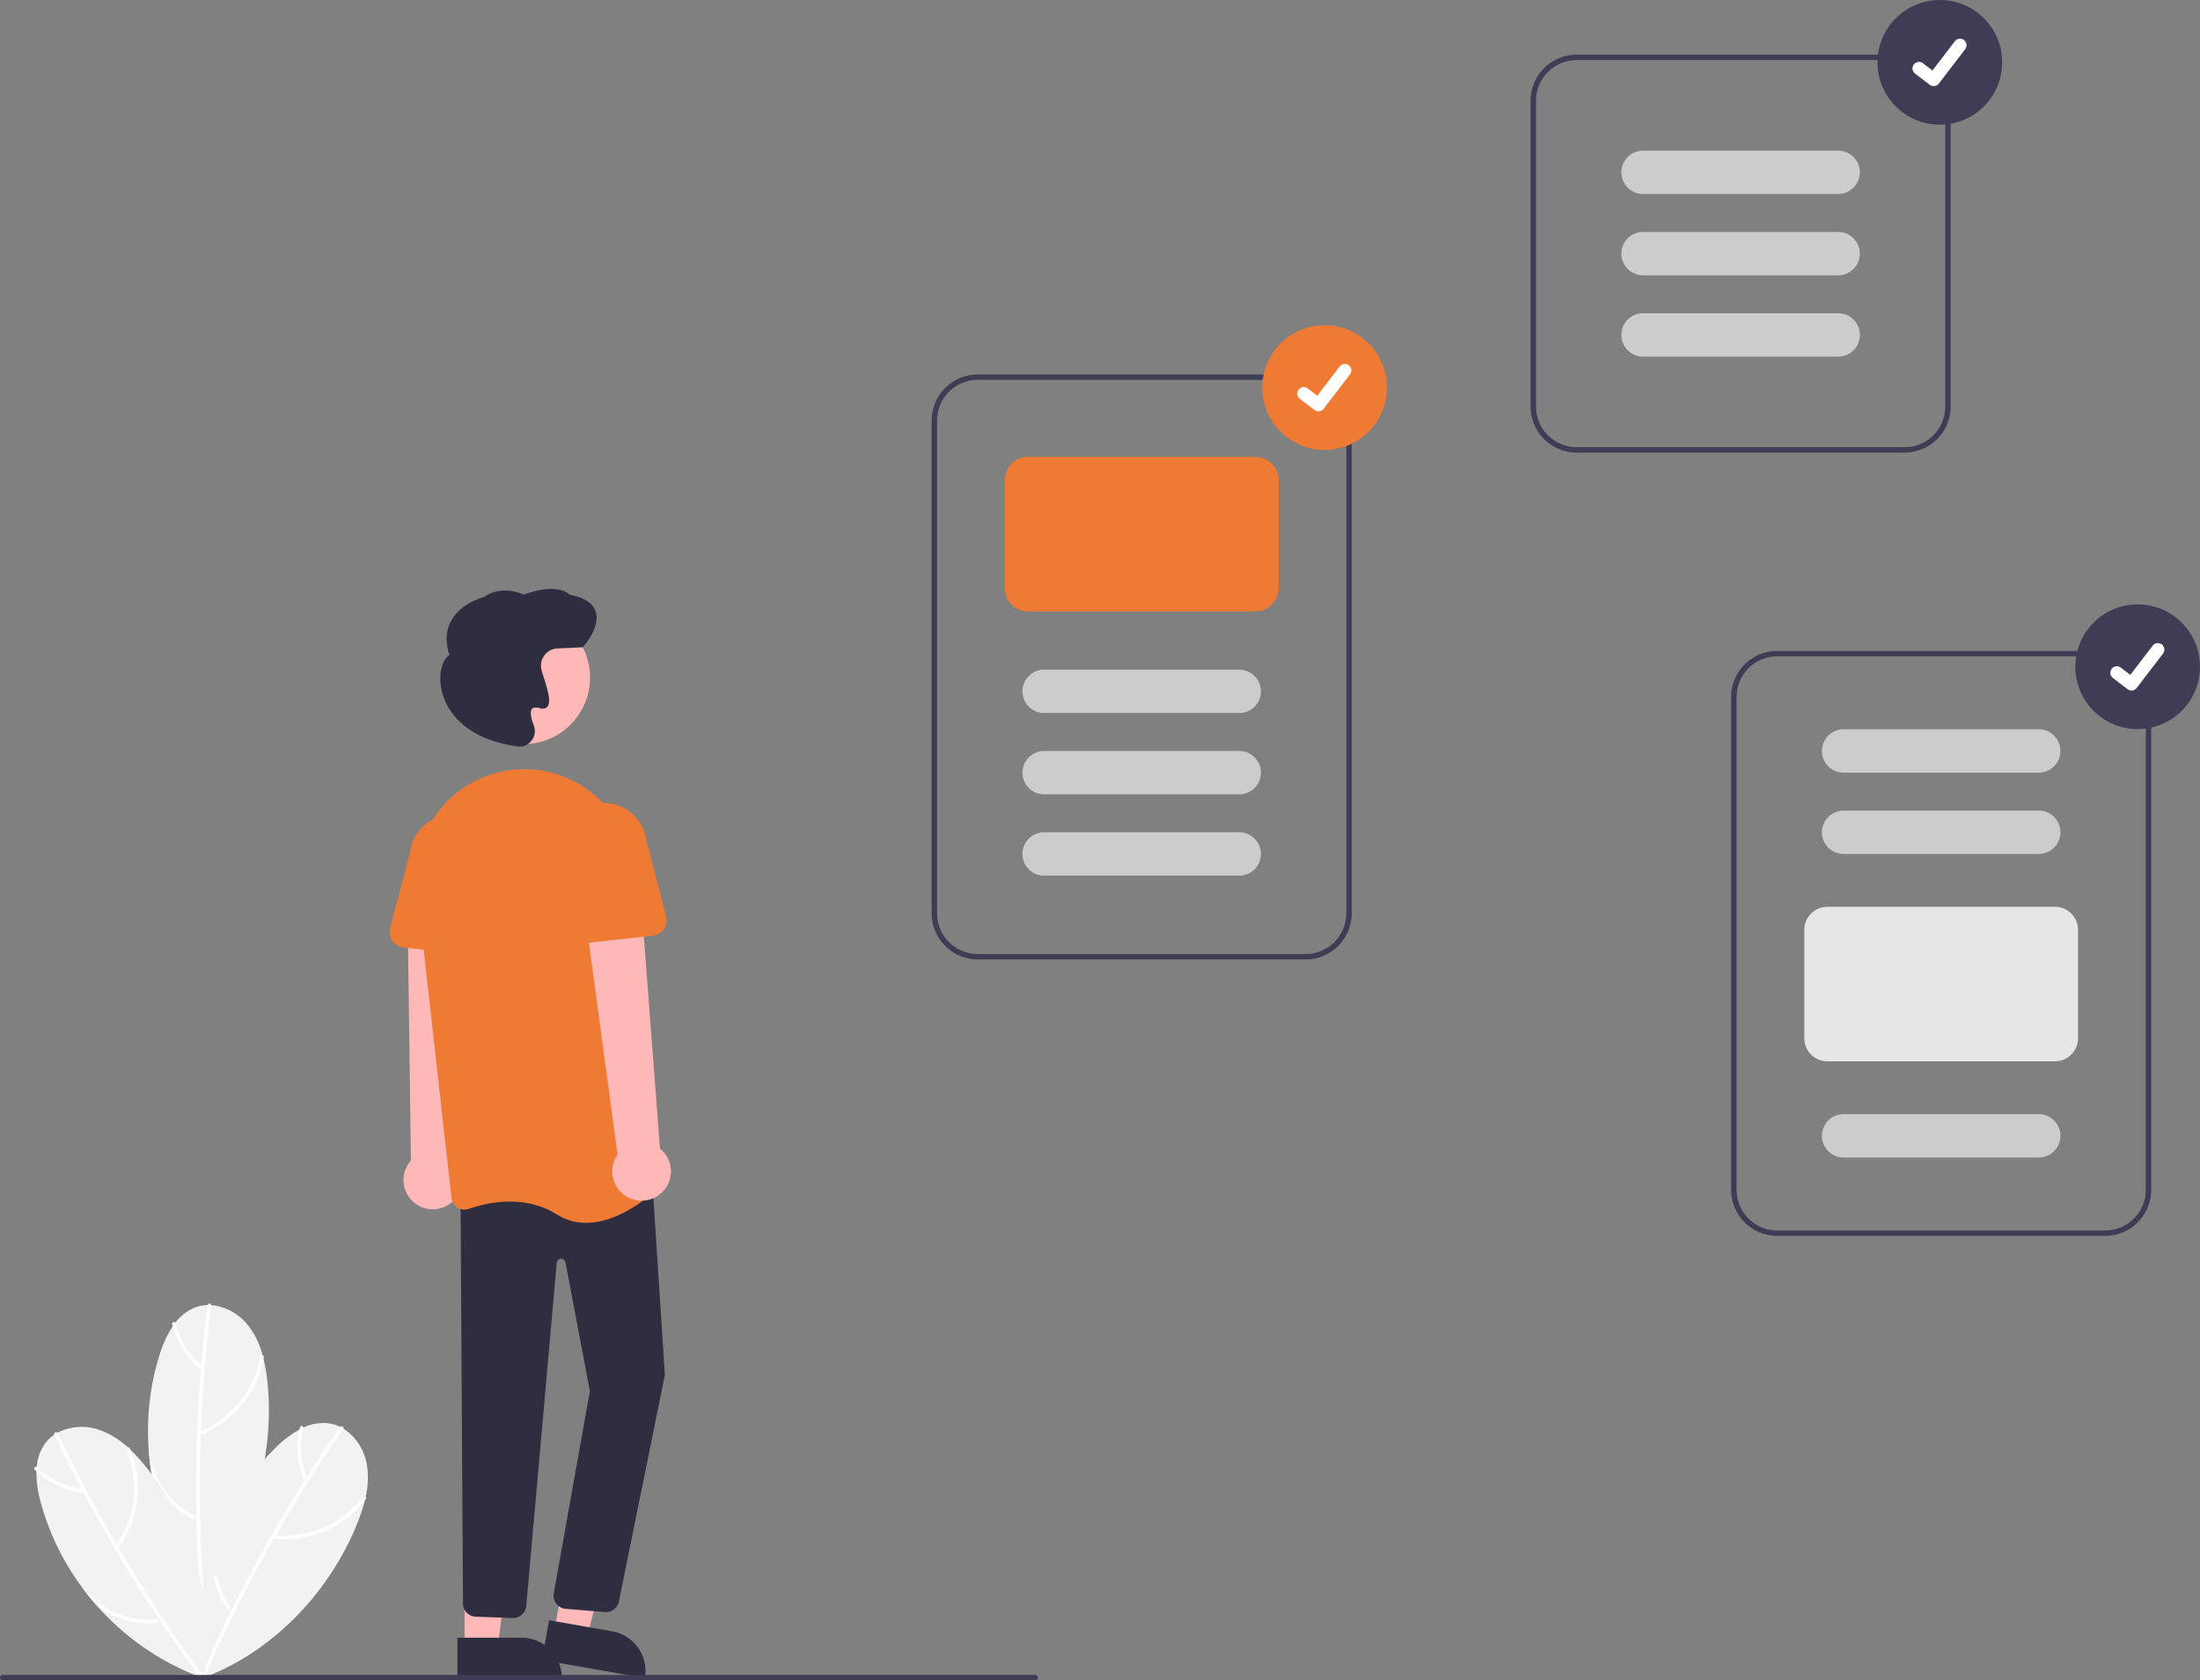 <svg xmlns="http://www.w3.org/2000/svg" id="b6508004-6c42-4ebe-8fca-29884660373a" width="811.76" height="620" data-name="Layer 1" viewBox="0 0 811.76 620"><rect x="0" y="0" width="811.76" height="620" fill="#808080" stroke="none"/><path fill="#f2f2f2" d="m74.913 619.032-.038.246a43.47 43.47 0 0 1-.13-.726c-.074-.39-.14-.78-.201-1.173a95.551 95.551 0 0 1 3.908-45.763q1.443-4.308 3.286-8.456a93.747 93.747 0 0 1 19.648-28.71 40.444 40.444 0 0 1 9.113-6.992c.492-.26.988-.508 1.494-.736a16.671 16.671 0 0 1 9.998-1.449 13.636 13.636 0 0 1 3.56 1.195c.394.192.774.403 1.147.628a19.756 19.756 0 0 1 8.647 13.23 30.863 30.863 0 0 1-.435 12.03q-.12.566-.259 1.126a62.705 62.705 0 0 1-2.489 7.73c-9.969 25.65-31.392 48.407-57.25 57.82Z"/><path fill="#fff" d="M125.484 526.55q-11.668 16.767-22.044 34.384-10.363 17.603-19.371 35.958-5.04 10.269-9.638 20.746c-.34.773.806 1.446 1.15.663q8.212-18.703 17.824-36.749 9.606-18.027 20.562-35.29 6.13-9.658 12.666-19.049c.488-.7-.663-1.36-1.149-.662Z"/><path fill="#fff" d="M133.807 552.424a36.426 36.426 0 0 1-23.946 13.878 34.62 34.62 0 0 1-7.994.159c-.852-.081-.858 1.246-.013 1.326a37.75 37.75 0 0 0 27.368-8.648 35.948 35.948 0 0 0 5.735-6.053c.511-.68-.642-1.338-1.15-.662ZM83.883 593.632a30.495 30.495 0 0 1-3.364-6.22 32.17 32.17 0 0 1-2.067-15.796q1.443-4.308 3.286-8.456a.758.758 0 0 1 .062.749 29.115 29.115 0 0 0-1.855 6.461 30.748 30.748 0 0 0 5.09 22.604.54.54 0 0 1 .088.52.723.723 0 0 1-1.24.138ZM110.697 526.618a30.873 30.873 0 0 0 1.36 19.18.667.667 0 0 0 .905.247.68.68 0 0 0 .247-.905 29.381 29.381 0 0 1-1.232-18.173.664.664 0 0 0-1.28-.349Z"/><path fill="#f2f2f2" d="m74.75 586.997.08.236c-.15-.191-.303-.388-.451-.583-.248-.31-.487-.626-.724-.945a95.551 95.551 0 0 1-17.797-42.342q-.723-4.484-1.018-9.015a93.747 93.747 0 0 1 4.064-34.55 40.444 40.444 0 0 1 4.821-10.425c.315-.46.64-.91.981-1.346a16.671 16.671 0 0 1 8.181-5.927 13.635 13.635 0 0 1 3.708-.596c.438-.013.873-.003 1.308.023a19.756 19.756 0 0 1 13.802 7.7 30.863 30.863 0 0 1 5.203 10.855q.156.557.294 1.117a62.704 62.704 0 0 1 1.387 8.002c3.087 27.345-5.313 57.45-23.84 77.796Z"/><path fill="#fff" d="M76.574 481.608q-2.544 20.268-3.549 40.689-1 20.402-.452 40.84.308 11.436 1.103 22.85c.058.842 1.385.906 1.325.053q-1.415-20.378-1.285-40.823.133-20.426 1.815-40.803.942-11.4 2.369-22.753c.106-.847-1.22-.896-1.326-.053Z"/><path fill="#fff" d="M95.963 500.654a36.426 36.426 0 0 1-14.759 23.414 34.62 34.62 0 0 1-7.005 3.853c-.792.325-.18 1.503.604 1.181a37.75 37.75 0 0 0 20.22-20.372 35.948 35.948 0 0 0 2.266-8.023c.137-.84-1.19-.888-1.326-.053ZM70.895 560.337a30.496 30.496 0 0 1-5.87-3.946 32.17 32.17 0 0 1-9.167-13.028q-.723-4.484-1.018-9.015a.758.758 0 0 1 .402.635 29.115 29.115 0 0 0 1.36 6.584 30.748 30.748 0 0 0 15.007 17.652.54.54 0 0 1 .32.42.723.723 0 0 1-1.034.698ZM63.51 488.537a30.873 30.873 0 0 0 10.114 16.353.667.667 0 0 0 .916-.202.68.68 0 0 0-.201-.916 29.381 29.381 0 0 1-9.533-15.52.664.664 0 0 0-1.295.285Z"/><path fill="#f2f2f2" d="m75.324 619.195.194.155c-.23-.08-.464-.164-.694-.248a33.847 33.847 0 0 1-1.119-.406 95.551 95.551 0 0 1-37.799-26.092q-3.024-3.389-5.713-7.048a93.747 93.747 0 0 1-15.183-31.3 40.444 40.444 0 0 1-1.552-11.38c.018-.558.049-1.11.102-1.663a16.672 16.672 0 0 1 3.7-9.4 13.636 13.636 0 0 1 2.804-2.498c.362-.248.734-.473 1.114-.686a19.756 19.756 0 0 1 15.776-.946 30.863 30.863 0 0 1 10.231 6.345q.431.385.85.783a62.704 62.704 0 0 1 5.477 5.995c17.328 21.378 26.463 51.268 21.812 78.39Z"/><path fill="#fff" d="M20.102 529.413q8.772 18.448 18.923 36.195 10.145 17.73 21.615 34.655 6.418 9.47 13.235 18.66c.503.677 1.655.017 1.145-.67q-12.167-16.408-23.069-33.705-10.889-17.282-20.445-35.357-5.347-10.113-10.258-20.447c-.367-.77-1.51-.099-1.146.67Z"/><path fill="#fff" d="M46.697 535.019a36.426 36.426 0 0 1 .174 27.676 34.62 34.62 0 0 1-3.828 7.02c-.492.7.658 1.363 1.146.67a37.75 37.75 0 0 0 6.065-28.055 35.948 35.948 0 0 0-2.412-7.98c-.337-.783-1.48-.108-1.145.669ZM57.717 598.808a30.495 30.495 0 0 1-7.07-.164 32.17 32.17 0 0 1-14.741-6.04q-3.024-3.389-5.713-7.048a.758.758 0 0 1 .681.319 29.116 29.116 0 0 0 4.692 4.815 30.748 30.748 0 0 0 22.151 6.791.54.54 0 0 1 .495.181.723.723 0 0 1-.495 1.146ZM12.827 542.287a30.873 30.873 0 0 0 17.329 8.331c.358.048.66-.339.663-.663a.68.68 0 0 0-.663-.663 29.381 29.381 0 0 1-16.391-7.943c-.615-.593-1.554.344-.938.938Z"/><path fill="#ffb8b8" d="M165.861 444.249a10.743 10.743 0 0 0 1.582-16.397l4.167-93.018-21.215 2.382 1.232 90.984a10.8 10.8 0 0 0 14.234 16.049ZM204.564 601.708l12.075 2.122 11.934-45.563-15.821-3.133-8.188 46.574z"/><path fill="#2f2e41" d="m237.954 619.136-37.949-6.671 2.578-14.662 23.287 4.094a14.887 14.887 0 0 1 12.084 17.24Z"/><path fill="#ffb8b8" d="m171.422 607.752 12.26-.001 5.832-47.288-18.094.001.002 47.288z"/><path fill="#2f2e41" d="m207.326 619.134-38.53.002-.002-14.887h23.644a14.887 14.887 0 0 1 14.888 14.885ZM223.574 594.803a4.75 4.75 0 0 1-.572-.034l-14.43-1.188a4.88 4.88 0 0 1-4.243-5.66l13.325-74.68-9.003-47.474a1.627 1.627 0 0 0-3.22.16l-11.255 126.627a4.924 4.924 0 0 1-5.21 4.438l-13.595-.507a4.888 4.888 0 0 1-4.536-4.63l-.914-151.768 70.481-8.81 4.924 76.04-.02.081-16.99 83.675a4.886 4.886 0 0 1-4.742 3.73Z"/><circle cx="193.159" cy="249.997" r="24.561" fill="#ffb8b8"/><path fill="#ef7a34" d="M216.301 451.179a20.11 20.11 0 0 1-10.857-3.106c-11.897-7.436-25.41-4.48-32.407-2.057a4.88 4.88 0 0 1-4.22-.48 4.81 4.81 0 0 1-2.225-3.552L153.87 328.358c-2.132-19.038 9.336-36.937 27.268-42.56q1.01-.316 2.055-.6a39.569 39.569 0 0 1 32.972 5.722 40.203 40.203 0 0 1 17.167 29.353l10.71 114.387a4.807 4.807 0 0 1-1.527 4.007c-3.755 3.473-14.652 12.51-26.214 12.512Z"/><path fill="#ef7a34" d="m177.56 352.724-28.703-3.156a5.717 5.717 0 0 1-4.906-7.133l7.306-27.847a15.879 15.879 0 0 1 31.557 3.563l1.084 28.676a5.717 5.717 0 0 1-6.338 5.897Z"/><path fill="#ffb8b8" d="M243.927 440.266a10.743 10.743 0 0 0-.405-16.468l-7.073-92.842-20.789 4.68 12.203 90.414a10.8 10.8 0 0 0 16.064 14.216Z"/><path fill="#ef7a34" d="M207.69 346.888a5.711 5.711 0 0 1-1.818-4.4l1.084-28.675a15.879 15.879 0 0 1 31.557-3.563l7.306 27.846a5.717 5.717 0 0 1-4.906 7.134l-28.703 3.156a5.711 5.711 0 0 1-4.52-1.498Z"/><path fill="#2f2e41" d="M191.698 275.483a5.683 5.683 0 0 1-1.297-.151l-.125-.03c-21.594-3.304-26.366-15.812-27.414-21.036-1.084-5.408.15-10.628 2.94-12.655-1.52-4.803-1.277-9.061.728-12.663 3.495-6.28 11.08-8.403 12.098-8.663 6.058-4.47 13.306-1.486 14.625-.881 11.719-4.335 16.198-.727 17.008.08 5.238.94 8.431 2.963 9.491 6.015 1.991 5.73-4.305 12.86-4.574 13.16l-.14.156-9.38.447a6.358 6.358 0 0 0-5.981 7.317 29.604 29.604 0 0 0 .96 3.355c1.602 5.007 2.802 9.283 1.254 10.91a2.51 2.51 0 0 1-2.625.455c-1.467-.392-2.462-.31-2.959.244-.77.86-.535 3.035.663 6.126a5.739 5.739 0 0 1-1.046 5.847 5.568 5.568 0 0 1-4.226 1.967Z"/><path fill="#3f3d56" d="M481.76 354h-121a17.02 17.02 0 0 1-17-17V155.168a17.02 17.02 0 0 1 17-17h121a17.02 17.02 0 0 1 17 17V337a17.02 17.02 0 0 1-17 17Zm-121-213.832a15.017 15.017 0 0 0-15 15V337a15.017 15.017 0 0 0 15 15h121a15.017 15.017 0 0 0 15-15V155.168a15.017 15.017 0 0 0-15-15Z"/><path fill="#ef7a34" d="M463.26 225.584h-84a8.51 8.51 0 0 1-8.5-8.5v-40a8.51 8.51 0 0 1 8.5-8.5h84a8.51 8.51 0 0 1 8.5 8.5v40a8.51 8.51 0 0 1-8.5 8.5Z"/><path fill="#ccc" d="M457.26 263.084h-72a8 8 0 1 1 0-16h72a8 8 0 0 1 0 16ZM457.26 293.084h-72a8 8 0 1 1 0-16h72a8 8 0 0 1 0 16ZM457.26 323.084h-72a8 8 0 1 1 0-16h72a8 8 0 0 1 0 16Z"/><path fill="#3f3d56" d="M776.76 456h-121a17.02 17.02 0 0 1-17-17V257.168a17.02 17.02 0 0 1 17-17h121a17.02 17.02 0 0 1 17 17V439a17.02 17.02 0 0 1-17 17Zm-121-213.832a15.017 15.017 0 0 0-15 15V439a15.017 15.017 0 0 0 15 15h121a15.017 15.017 0 0 0 15-15V257.168a15.017 15.017 0 0 0-15-15Z"/><path fill="#ccc" d="M752.26 285.084h-72a8 8 0 1 1 0-16h72a8 8 0 0 1 0 16ZM752.26 315.084h-72a8 8 0 1 1 0-16h72a8 8 0 0 1 0 16Z"/><path fill="#e6e6e6" d="M758.26 391.584h-84a8.51 8.51 0 0 1-8.5-8.5v-40a8.51 8.51 0 0 1 8.5-8.5h84a8.51 8.51 0 0 1 8.5 8.5v40a8.51 8.51 0 0 1-8.5 8.5Z"/><path fill="#ccc" d="M752.26 427.084h-72a8 8 0 1 1 0-16h72a8 8 0 0 1 0 16Z"/><path fill="#3f3d56" d="M702.76 167h-121a17.02 17.02 0 0 1-17-17V37.168a17.02 17.02 0 0 1 17-17h121a17.02 17.02 0 0 1 17 17V150a17.02 17.02 0 0 1-17 17Zm-121-144.832a15.017 15.017 0 0 0-15 15V150a15.017 15.017 0 0 0 15 15h121a15.017 15.017 0 0 0 15-15V37.168a15.017 15.017 0 0 0-15-15Z"/><path fill="#ccc" d="M678.26 131.584h-72a8 8 0 1 1 0-16h72a8 8 0 0 1 0 16ZM678.26 101.584h-72a8 8 0 1 1 0-16h72a8 8 0 0 1 0 16ZM678.26 71.584h-72a8 8 0 1 1 0-16h72a8 8 0 0 1 0 16Z"/><circle cx="488.76" cy="143" r="23" fill="#ef7a34"/><path fill="#fff" d="M486.48 151.774a2.385 2.385 0 0 1-1.435-.477l-.026-.019-5.405-4.138a2.401 2.401 0 1 1 2.92-3.813l3.502 2.685 8.274-10.79a2.401 2.401 0 0 1 3.366-.445l-.051.07.053-.069a2.404 2.404 0 0 1 .444 3.367l-9.731 12.692a2.402 2.402 0 0 1-1.911.937Z"/><circle cx="788.76" cy="246" r="23" fill="#3f3d56"/><path fill="#fff" d="M786.48 254.774a2.385 2.385 0 0 1-1.435-.477l-.026-.019-5.405-4.138a2.401 2.401 0 1 1 2.92-3.813l3.502 2.685 8.274-10.79a2.401 2.401 0 0 1 3.366-.445l-.051.07.053-.069a2.404 2.404 0 0 1 .444 3.367l-9.731 12.692a2.402 2.402 0 0 1-1.911.937Z"/><circle cx="715.76" cy="23" r="23" fill="#3f3d56"/><path fill="#fff" d="M713.48 31.774a2.385 2.385 0 0 1-1.435-.477l-.026-.019-5.405-4.138a2.401 2.401 0 1 1 2.92-3.813l3.502 2.685 8.274-10.79a2.401 2.401 0 0 1 3.366-.445l-.051.07.053-.069a2.404 2.404 0 0 1 .444 3.367l-9.731 12.692a2.402 2.402 0 0 1-1.911.937Z"/><path fill="#3f3d56" d="M382 620H1a1 1 0 0 1 0-2h381a1 1 0 1 1 0 2Z"/></svg>